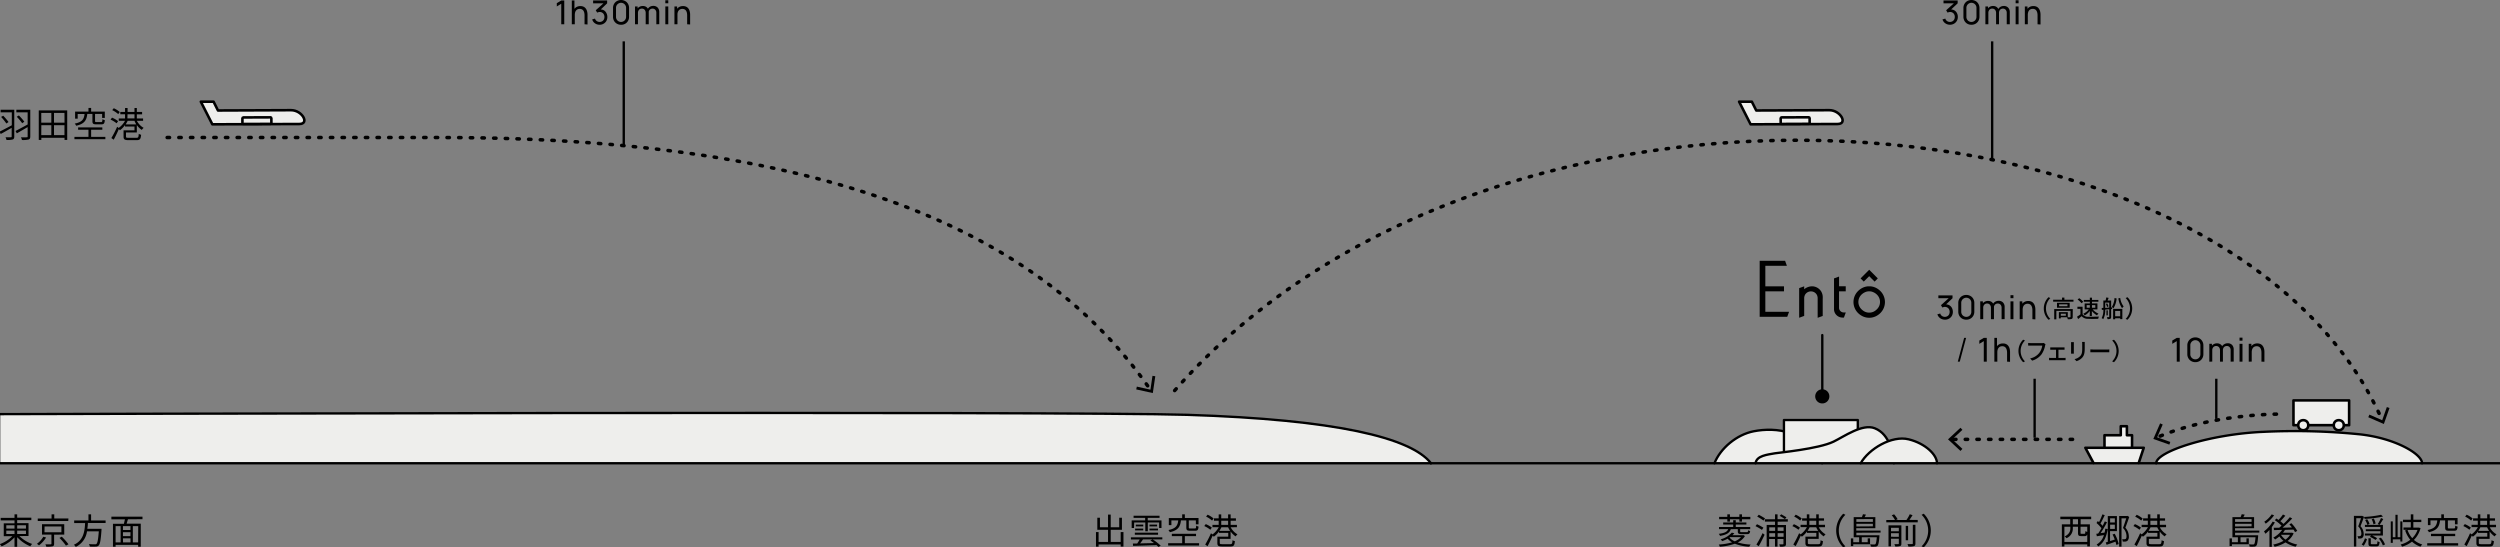 <?xml version="1.0" encoding="UTF-8"?> <svg xmlns="http://www.w3.org/2000/svg" width="1059.63" height="232.01" viewBox="0 0 1059.63 232.01"><rect x="0" y="0" width="1059.63" height="232.01" fill="#808080" stroke="none"/><g id="contents"><g><path d="M.25,175.53s454-1.31,503.06.3c62.56,2,94.71,9.6,103.22,20.52H.25Z" style="fill: #eeeeec"></path><path d="M1026.59,196.35c0-4-11.74-10.8-26.87-12.31a276,276,0,0,0-40.34-1c-22.63.94-45.48,8.36-45.48,13.32" style="fill: #eeeeec;stroke: #000;stroke-linecap: round;stroke-linejoin: round"></path><g><path d="M8.22,227.21a14.64,14.64,0,0,0,5.42,3.35,3.46,3.46,0,0,0-.78,1,15.91,15.91,0,0,1-5.58-3.89v4.08H6.15v-4a15.68,15.68,0,0,1-5.46,3.81,4.33,4.33,0,0,0-.78-.93,14.38,14.38,0,0,0,5.31-3.35H1.59v-5.46H6.15v-1.26H.29v-1.05H6.15V218H7.28v1.41h6v1.05h-6v1.26h4.81v5.46Zm-5.55-3.15H6.15v-1.42H2.67Zm0,2.28H6.15v-1.45H2.67Zm4.61-3.7v1.42H11v-1.42ZM11,224.89H7.28v1.45H11Z"></path><path d="M19.53,227.83a12.74,12.74,0,0,1-3,3.33,8.77,8.77,0,0,0-.88-.66,9.67,9.67,0,0,0,2.71-3Zm9.41-7H16v-1.06h5.86V218H23v1.74h6Zm-6,5.78v3.82c0,.65-.15,1-.66,1.13a10.88,10.88,0,0,1-2.67.16,4.41,4.41,0,0,0-.38-1c1,0,2,0,2.22,0s.35-.06.35-.27V226.6h-4v-4.41h9.43v4.41Zm-4.08-1h7.17v-2.46H18.89Zm7.32,1.86a26.52,26.52,0,0,1,2.85,3.23l-1.08.55A23.66,23.66,0,0,0,25.2,228Z"></path><path d="M37.25,221.66c0,.81-.11,1.64-.23,2.46h6s0,.36,0,.54c-.3,4.28-.6,5.93-1.18,6.53a1.69,1.69,0,0,1-1.28.49,24.81,24.81,0,0,1-2.5,0,2.53,2.53,0,0,0-.39-1.08c1.06.1,2.13.1,2.5.1s.56,0,.71-.16c.45-.39.73-1.86,1-5.33h-5a8.59,8.59,0,0,1-4.77,6.6,3.79,3.79,0,0,0-.8-.91c4.14-1.86,4.58-5.75,4.76-9.2H31.44V220.6h6.05V218h1.12v2.61h6.15v1.06Z"></path><path d="M54.24,220.09c-.18.63-.39,1.3-.58,1.87h6v9.77H58.55v-.8H49v.8H47.88V222h4.64c.16-.57.31-1.26.43-1.87H47.21V219H60.39v1.07ZM49,229.9h2.13V223H49Zm6.32-6.9H52.11v1.65h3.17Zm0,2.56H52.11v1.68h3.17Zm-3.17,4.34h3.17v-1.74H52.11Zm6.44-6.9H56.3v6.9h2.25Z"></path></g><path d="M.25,175.53s454-1.31,503.06.3c62.56,2,94.71,9.6,103.22,20.52" style="fill: none;stroke: #000;stroke-linecap: square;stroke-miterlimit: 10"></path><g><polyline points="903.67 190.77 903.67 184.47 901.49 184.47 901.49 180.66 898.89 180.66 898.89 184.47 891.99 184.47 891.99 193.02" style="fill: #eeeeec;stroke: #000;stroke-linecap: round;stroke-linejoin: round;stroke-width: 1.1px"></polyline><polyline points="906.5 196.23 908.63 189.8 883.88 189.8 887.33 196.23" style="fill: #eeeeec;stroke: #000;stroke-linecap: round;stroke-linejoin: round;stroke-width: 1.1px"></polyline></g><g><line x1="878.45" y1="186.22" x2="826.98" y2="186.22" style="fill: none;stroke: #000;stroke-linecap: round;stroke-linejoin: round;stroke-width: 1.5px;stroke-dasharray: 0.988,3.954"></line><polygon points="830.95 181.31 831.77 182.19 827.44 186.22 831.77 190.25 830.95 191.13 825.67 186.22 830.95 181.31"></polygon></g><g><path d="M947.34,225.8v1.08h9.78s0,.3,0,.45c-.21,2.57-.43,3.59-.81,4a1.3,1.3,0,0,1-.93.37,15.8,15.8,0,0,1-1.89,0,2.41,2.41,0,0,0-.28-1,15.67,15.67,0,0,0,1.68.08.68.68,0,0,0,.52-.14c.26-.24.42-1,.6-2.91h-6.37v2.09h2.52v-1.65h1v2.53H946v.74h-1v-3.23h1v1.61h2.53v-2.09h-2.31v-8.53h3.47a9.79,9.79,0,0,0,.46-1.25l1.28.17c-.18.37-.39.75-.59,1.08h4.56v4.69h-8.08v1h10.3v.85Zm0-5.76v1.14h7V220Zm7,3.05V222h-7v1.14Z"></path><path d="M964.21,221.41a16.62,16.62,0,0,1-1.3,2v8.39h-1v-7.17a14.73,14.73,0,0,1-1.69,1.6,9.5,9.5,0,0,0-.63-1,13.85,13.85,0,0,0,3.67-4.14Zm-.33-3a15.9,15.9,0,0,1-3.54,3.55,6.79,6.79,0,0,0-.63-.81,12,12,0,0,0,3.15-3.12Zm8.28,7.65a8.22,8.22,0,0,1-2.55,3.22,13.54,13.54,0,0,0,4.1,1.52,4.2,4.2,0,0,0-.68.93,12.6,12.6,0,0,1-4.3-1.83,15.31,15.31,0,0,1-4.65,1.86,3.25,3.25,0,0,0-.57-.95,14.39,14.39,0,0,0,4.33-1.57,9.62,9.62,0,0,1-1.72-1.89,13,13,0,0,1-1.82,1.33,4.37,4.37,0,0,0-.75-.81,11.06,11.06,0,0,0,3.74-3.28l-3.47.1-.09-1,2.31,0c.33-.28.69-.57,1-.9a19.59,19.59,0,0,0-2.85-2.31l.67-.7a10.71,10.71,0,0,1,.89.6,19.37,19.37,0,0,0,1.89-2.31l1,.51c-.66.79-1.44,1.68-2.11,2.34a11.61,11.61,0,0,1,1.33,1.15,28.7,28.7,0,0,0,2.69-2.86l1,.55a49.33,49.33,0,0,1-4.1,3.9l4-.09a14.48,14.48,0,0,0-1.11-1.33l.87-.47a17,17,0,0,1,2.48,3.24l-.93.54a9.61,9.61,0,0,0-.66-1.09l-3.62.13a8.84,8.84,0,0,1-.84,1.22h3.6l.18-.06Zm-5.35.66a7.66,7.66,0,0,0,1.9,2,7.15,7.15,0,0,0,1.95-2.05h-3.78Z"></path></g><g><path d="M881.88,220.07v2.16h3.93v9.36h-1.12v-.85H875v.91h-1.08v-9.42h3.55v-2.16h-4.2V219h13.08v1.06Zm2.81,9.63v-3.22a1,1,0,0,1-1.09.75h-1.48c-1.11,0-1.35-.29-1.35-1.37v-2.59h-2.2v.7a4.35,4.35,0,0,1-2.67,4.14,3.62,3.62,0,0,0-.78-.73c2-1,2.4-2.3,2.4-3.42v-.69H875v6.43Zm-3.92-9.63h-2.2v2.16h2.2Zm3.92,3.2h-2.85v2.59c0,.33,0,.38.43.38h1.2c.33,0,.39-.14.42-1.14a3.14,3.14,0,0,0,.8.36Z"></path><path d="M893.33,224.23c-.5,3.52-1.7,5.86-4,7.38a3.51,3.51,0,0,0-.66-.81,6.89,6.89,0,0,0,3.09-4l-3,.49-.24-1.05.78-.09a24.73,24.73,0,0,0,1.41-2.28,14.84,14.84,0,0,0-2.1-2.19l.53-.82c.18.13.36.3.54.45a25.84,25.84,0,0,0,1.42-3.3l1,.34c-.56,1.17-1.23,2.58-1.83,3.54a10.45,10.45,0,0,1,.93,1c.34-.66.66-1.32.92-1.89l.94.36a48.32,48.32,0,0,1-2.71,4.6l1.68-.21a16.45,16.45,0,0,0,.3-1.69Zm3,2a17.1,17.1,0,0,1,1.68,4.37l-1,.37a12.27,12.27,0,0,0-.35-1.39c-1.35.49-2.71,1-3.78,1.33l-.36-1c.26-.08.56-.15.87-.26V218.74h3.87v6.39h-2.91v4.2l2-.63a19.26,19.26,0,0,0-.94-2.16Zm-1.95-6.52v1.75h2V219.7Zm2,4.48v-1.8h-2v1.8Zm6.1-5.05c-.47,1.39-1.09,3.15-1.64,4.53a5.55,5.55,0,0,1,1.47,3.64,2.44,2.44,0,0,1-.62,1.94,2.14,2.14,0,0,1-.85.3,6.85,6.85,0,0,1-1.11,0,2.34,2.34,0,0,0-.28-1,4.83,4.83,0,0,0,1,0,1,1,0,0,0,.54-.15c.26-.18.33-.67.33-1.21a5,5,0,0,0-1.49-3.41c.5-1.29,1-2.91,1.38-4.08h-2v12h-1v-13h3.44l.16-.06Z"></path><path d="M906.81,224.54a11,11,0,0,0-2.56-1.57l.63-.83a11,11,0,0,1,2.58,1.49Zm8.63-1.06a7.54,7.54,0,0,0,2.87,3,4.62,4.62,0,0,0-.78.87,8,8,0,0,1-2.13-2.1v3.14h-4.6v1.75c0,.42.18.51,1.14.51h3.27c.78,0,.91-.21,1-1.69a2.74,2.74,0,0,0,1,.39c-.15,1.87-.51,2.29-1.91,2.29h-3.4c-1.65,0-2.11-.28-2.11-1.48v-2.69h4.62v-1.6h-3.95v-.6a9.89,9.89,0,0,1-2.19,2.23,2.9,2.9,0,0,0-.44-.52c-.66,1.5-1.46,3.19-2.17,4.5l-1-.69A43.79,43.79,0,0,0,907.1,226l.64.5a9.23,9.23,0,0,0,2.66-3.06h-2.67v-1h2.63v-1.75h-2v-1h2v-1.68h1.08v1.68h2.91v-1.68h1.09v1.68h2.23v1h-2.23v1.75h2.65v1Zm-7.89-2.84A11,11,0,0,0,905,219l.64-.81a9.81,9.81,0,0,1,2.54,1.61Zm7.64,4.37a10.46,10.46,0,0,1-.84-1.53h-2.84a10.61,10.61,0,0,1-.86,1.53Zm-3.75-2.54h2.91v-1.75h-2.91Z"></path></g><g><path d="M1002,219.05c-.43,1.23-1,2.76-1.5,4a4.59,4.59,0,0,1,1.35,3.2,2,2,0,0,1-.58,1.72,1.61,1.61,0,0,1-.78.27,6.7,6.7,0,0,1-1,0,2.22,2.22,0,0,0-.28-1,4.46,4.46,0,0,0,.88,0,.79.79,0,0,0,.47-.14,1.29,1.29,0,0,0,.3-1,4.35,4.35,0,0,0-1.34-3c.44-1.08.87-2.43,1.19-3.45h-2v12h-1V218.66h3.37l.18,0Zm-1,11.72a7.88,7.88,0,0,0,1.38-2.63l.86.39a9.62,9.62,0,0,1-1.4,2.79Zm9.06-11.84a43.3,43.3,0,0,1-7.81,1,3.43,3.43,0,0,0-.27-.82,45.12,45.12,0,0,0,7.23-.92Zm.09,1.08c-.52.86-1.12,1.85-1.6,2.49H1010V227h-4.56a10.7,10.7,0,0,1,2.11,1.14l-.67.73a12.73,12.73,0,0,0-2.39-1.33l.54-.54h-2.65v-.86h6.57v-1h-6.2v-.81h6.2v-1h-6.57v-.86h6.19l-.76-.36a16.22,16.22,0,0,0,1.39-2.56Zm-6.82.05a8,8,0,0,1,1,2l-.93.41a8.34,8.34,0,0,0-.92-2.06Zm3.81,10.6c.42,0,.49-.13.54-1.29a2.4,2.4,0,0,0,.91.38c-.12,1.48-.42,1.84-1.32,1.84h-1.93c-1.2,0-1.47-.28-1.47-1.29v-2.14h1v2.13c0,.31.07.37.58.37Zm-1-10.86a8.06,8.06,0,0,1,.78,2.09l-.93.33a7.69,7.69,0,0,0-.75-2.13Zm3,8.09a9.8,9.8,0,0,1,1.76,2.88l-.92.4a10.43,10.43,0,0,0-1.71-2.91Z"></path><path d="M1017.38,229.51v-.92h-3.19v1.5h-.86V221h.86v6.68h1.12v-9.47h.93v9.47h1.14V221h.86v8.54Zm8.57-5.66a10.72,10.72,0,0,1-2.81,5,9.46,9.46,0,0,0,3.54,1.92,4.44,4.44,0,0,0-.72.93,9.75,9.75,0,0,1-3.63-2.13,12.16,12.16,0,0,1-4.23,2.14,4.08,4.08,0,0,0-.57-.93,10.72,10.72,0,0,0,4.07-2,12.15,12.15,0,0,1-2.18-4l.83-.21h-1.52v-1h3.09V221.3h-3.3v-1h3.3V218h1.08v2.29h3.38v1h-3.38v2.33h2.18l.18,0Zm-5.51.77a9.85,9.85,0,0,0,2,3.48,9.37,9.37,0,0,0,2.22-3.48Z"></path><path d="M1041.89,230.24v1h-13.11v-1h6v-3h-4.4v-1h10.26v1h-4.74v3Zm-7.68-9.66c-.3,2.66-1.18,4.2-4.71,5a3.25,3.25,0,0,0-.61-.93c3.21-.63,3.91-1.88,4.17-4.07h-2.9v2h-1.09v-3h5.67V218h1.12v1.56h5.79v2.67h-1.12v-1.67h-3v3c0,.38.09.44.64.44h1.92c.44,0,.53-.17.57-1.22a3.31,3.31,0,0,0,1,.41c-.1,1.41-.42,1.77-1.42,1.77H1038c-1.3,0-1.62-.29-1.62-1.4v-3Z"></path><path d="M1046.65,224.54a11.26,11.26,0,0,0-2.57-1.57l.63-.83a10.62,10.62,0,0,1,2.58,1.49Zm8.62-1.06a7.56,7.56,0,0,0,2.88,3,4.62,4.62,0,0,0-.78.87,8,8,0,0,1-2.13-2.1v3.14h-4.6v1.75c0,.42.18.51,1.14.51h3.27c.78,0,.91-.21,1-1.69a2.74,2.74,0,0,0,1,.39c-.15,1.87-.51,2.29-1.91,2.29h-3.4c-1.65,0-2.12-.28-2.12-1.48v-2.69h4.62v-1.6h-3.94v-.6a10.1,10.1,0,0,1-2.19,2.23,3.38,3.38,0,0,0-.44-.52c-.66,1.5-1.47,3.19-2.17,4.5l-1-.69a42.18,42.18,0,0,0,2.44-4.79l.65.5a9.2,9.2,0,0,0,2.65-3.06h-2.67v-1h2.64v-1.75h-2v-1h2v-1.68h1.08v1.68h2.91v-1.68h1.08v1.68h2.24v1h-2.24v1.75h2.66v1Zm-7.89-2.84a10.89,10.89,0,0,0-2.53-1.68l.64-.81a10,10,0,0,1,2.54,1.61ZM1055,225a10.46,10.46,0,0,1-.84-1.53h-2.85a9.66,9.66,0,0,1-.85,1.53Zm-3.75-2.54h2.91v-1.75h-2.91Z"></path></g><g><path d="M739.6,227.21a7.33,7.33,0,0,1-3.06,2.7,21.12,21.12,0,0,0,5.48.9,4,4,0,0,0-.58.93,19.11,19.11,0,0,1-6.11-1.29,24.23,24.23,0,0,1-6.39,1.29,3.66,3.66,0,0,0-.44-.94,25,25,0,0,0,5.64-.93,7.51,7.51,0,0,1-1.87-1.55,14.55,14.55,0,0,1-2.34,1.05,3.19,3.19,0,0,0-.65-.76,9.75,9.75,0,0,0,4.73-2.85l1.09.24a7.54,7.54,0,0,1-.78.84h4.38l.21-.05Zm-6-2.91c-.49,1.53-1.71,2.36-4.56,2.84a2.71,2.71,0,0,0-.54-.87c2.54-.32,3.59-.9,4-2h-3.88v-.9h6v-1.05h-4.25v-.88h4.25v-.95h1.09v.95h4.5v.88h-4.5v1.05h6.12v.9h-4.26v.93c0,.3.11.35.7.35h2.09c.42,0,.51-.08.56-.78a3,3,0,0,0,.88.3c-.12,1.06-.4,1.32-1.3,1.32h-2.31c-1.29,0-1.62-.23-1.62-1.19v-.93Zm-1.47-4.23h-3.48v-1h3.48V218h1.11v1.08h4V218h1.1v1.08h3.55v1h-3.55v1h-1.1v-1h-4v1h-1.11Zm.92,7.76a6.28,6.28,0,0,0,2.23,1.62,7.41,7.41,0,0,0,2.66-1.79h-4.65Z"></path><path d="M746.8,224.6a20.6,20.6,0,0,0-2.73-1.59l.63-.82a21.36,21.36,0,0,1,2.73,1.48Zm-2.34,6.21a45.42,45.42,0,0,0,2.61-4.84l.86.69c-.74,1.57-1.7,3.46-2.49,4.84Zm3-10.17a25.55,25.55,0,0,0-2.66-1.68l.65-.79c.85.45,2.05,1.14,2.67,1.57Zm6,.47v1.41H757v7.95c0,.58-.12.87-.53,1.06a5.31,5.31,0,0,1-2.07.18,3.75,3.75,0,0,0-.28-1c.71,0,1.34,0,1.53,0s.27-.06.27-.25v-2h-2.52v3.21h-1.07v-3.21h-2.5v3.22H748.8v-9.19h3.55v-1.41h-4.3v-1h4.3V218h1.07v2.07h4.35v1Zm-3.57,2.41V225h2.5v-1.5Zm2.5,4V226h-2.5v1.53Zm1.07-4V225h2.52v-1.5Zm2.52,4V226h-2.52v1.53Zm.55-7.49a24.85,24.85,0,0,0-2.19-1.38l.63-.66c.72.38,1.68.95,2.22,1.29Z"></path><path d="M762.27,224.54A11.26,11.26,0,0,0,759.7,223l.63-.83a10.81,10.81,0,0,1,2.58,1.49Zm8.62-1.06a7.56,7.56,0,0,0,2.88,3,4.62,4.62,0,0,0-.78.87,8,8,0,0,1-2.13-2.1v3.14h-4.6v1.75c0,.42.18.51,1.14.51h3.26c.78,0,.92-.21,1-1.69a2.86,2.86,0,0,0,1,.39c-.16,1.87-.51,2.29-1.91,2.29h-3.4c-1.65,0-2.12-.28-2.12-1.48v-2.69h4.62v-1.6H765.9v-.6a10.33,10.33,0,0,1-2.19,2.23,3.38,3.38,0,0,0-.44-.52c-.66,1.5-1.47,3.19-2.17,4.5l-1-.69a42.09,42.09,0,0,0,2.45-4.79l.64.5a9.12,9.12,0,0,0,2.66-3.06h-2.67v-1h2.64v-1.75h-2v-1h2v-1.68h1.08v1.68h2.91v-1.68h1.08v1.68h2.23v1h-2.23v1.75h2.65v1ZM763,220.64a10.89,10.89,0,0,0-2.53-1.68l.64-.81a10,10,0,0,1,2.54,1.61Zm7.65,4.37a9.59,9.59,0,0,1-.84-1.53H767a9.73,9.73,0,0,1-.86,1.53Zm-3.75-2.54h2.91v-1.75H766.9Z"></path><path d="M778.27,224.87a10,10,0,0,1,3-7.14l.9.47a9.38,9.38,0,0,0,0,13.35l-.9.46A10,10,0,0,1,778.27,224.87Z"></path><path d="M786.82,225.8v1.08h9.78a3.84,3.84,0,0,1,0,.45c-.21,2.57-.44,3.59-.81,4a1.31,1.31,0,0,1-.93.37,15.8,15.8,0,0,1-1.89,0,2.6,2.6,0,0,0-.29-1,15.86,15.86,0,0,0,1.68.08.7.7,0,0,0,.53-.14c.25-.24.42-1,.6-2.91h-6.38v2.09h2.52v-1.65h1v2.53H785.5v.74h-1v-3.23h1v1.61H788v-2.09h-2.31v-8.53h3.46a10,10,0,0,0,.47-1.25l1.27.17c-.18.37-.39.75-.58,1.08h4.56v4.69h-8.09v1h10.31v.85Zm0-5.76v1.14h7V220Zm7,3.05V222h-7v1.14Z"></path><path d="M812.83,220.39v1H799.51v-1h3.68a10.2,10.2,0,0,0-1.37-2l1-.39a10,10,0,0,1,1.5,2.1l-.73.29h4.47a15.94,15.94,0,0,0,1.4-2.43l1.18.39c-.41.69-.9,1.42-1.34,2Zm-6.93,10.05c0,.57-.13.85-.54,1a6.06,6.06,0,0,1-2.08.18,4.24,4.24,0,0,0-.36-1c.75,0,1.42,0,1.62,0s.28-.07.28-.27v-2h-3.31v3.22h-1.07v-8.91h5.46Zm-4.39-6.74v1.47h3.31V223.7Zm3.31,3.84V226h-3.31v1.5Zm3.93,1.44h-1v-6.09h1Zm2-6.54h1.1v7.88c0,.67-.15,1-.6,1.15a7.47,7.47,0,0,1-2.38.2,3.89,3.89,0,0,0-.4-1.07c.92,0,1.73,0,1.95,0s.33-.08.33-.3Z"></path><path d="M818.37,224.87a10,10,0,0,1-3,7.14l-.9-.46a9.38,9.38,0,0,0,0-13.35l.9-.47A10,10,0,0,1,818.37,224.87Z"></path></g><g><path d="M726.67,196.35c2.58-6.43,9.47-12.15,16.64-13.55,9.27-1.81,23-.5,29,13.55" style="fill: #eeeeec;stroke: #000;stroke-linecap: round;stroke-linejoin: round"></path><rect x="756.13" y="178.03" width="31.3" height="14.29" style="fill: #eeeeec;stroke: #000;stroke-linecap: round;stroke-linejoin: round"></rect><path d="M744.1,196.35c.41-3.22,5-3.63,8.16-4.21,1.42-.26,18.46-1.85,24.86-4.93,4.46-2.15,12.23-7.75,17.47-5.7,6.67,2.61,7.73,11.11,8.14,14.84" style="fill: #eeeeec;stroke: #000;stroke-linecap: round;stroke-linejoin: round"></path><path d="M788.65,196.35c3.44-6.08,13.18-11.92,20.35-10.14s12,6.59,12,10.14" style="fill: #eeeeec;stroke: #000;stroke-linecap: round;stroke-linejoin: round"></path></g><line x1="0.25" y1="196.35" x2="1059.38" y2="196.35" style="fill: none;stroke: #000;stroke-linecap: square;stroke-miterlimit: 10"></line><g><polygon points="758.3 132.16 757.52 134.29 745.84 134.29 745.84 110.53 756.61 110.53 757.38 112.67 748.24 112.67 748.24 121.35 756.15 121.35 756.15 123.48 748.24 123.48 748.24 132.16 758.3 132.16"></polygon><path d="M772.56,126.8v7.12l-2.14.78v-7.89c0-.21,0-.41,0-.54a3.43,3.43,0,0,0-.21-1,2.2,2.2,0,0,0-.32-.59l-.21-.26a2.89,2.89,0,0,0-2.11-.92h0a2.91,2.91,0,0,0-2.12.92,2.49,2.49,0,0,0-.53.85,3.43,3.43,0,0,0-.21,1c0,.15,0,.38,0,.63v7l-.8.29-1.33.49h0V122.12l2-.72.13-.05v1.24h0a5.43,5.43,0,0,1,3.3-1.24h.17a4.65,4.65,0,0,1,2.68,1,4.85,4.85,0,0,1,.72.71c.11.14.21.28.31.43a4,4,0,0,1,.28.55,4.88,4.88,0,0,1,.38,1.39A10,10,0,0,1,772.56,126.8Z"></path><path d="M792.26,123.48a4,4,0,0,1,1.75.37,4.9,4.9,0,0,1,1.5,1,4.45,4.45,0,0,1,1,1.45h0a4.32,4.32,0,0,1,0,3.36,4.51,4.51,0,0,1-1,1.44h0a4.88,4.88,0,0,1-1.49,1.05,4.43,4.43,0,0,1-3.5,0,5.19,5.19,0,0,1-1.5-1.05,4.51,4.51,0,0,1-1-1.44,4.28,4.28,0,0,1-.34-1.68,4.21,4.21,0,0,1,.34-1.68,4.56,4.56,0,0,1,1-1.45,5.16,5.16,0,0,1,1.5-1,4,4,0,0,1,1.75-.37m0-2.13a6.18,6.18,0,0,0-2.65.56,7.3,7.3,0,0,0-2.12,1.49,6.55,6.55,0,0,0-1.4,7.12,6.58,6.58,0,0,0,1.4,2.12,7.27,7.27,0,0,0,2.12,1.48,6.45,6.45,0,0,0,5.3,0,7.14,7.14,0,0,0,2.12-1.48,6.58,6.58,0,0,0,1.4-2.12,6.5,6.5,0,0,0,0-5,6.48,6.48,0,0,0-1.4-2.12,7.17,7.17,0,0,0-2.12-1.49,6.14,6.14,0,0,0-2.65-.56Z"></path><polygon points="794.56 119.36 792.26 117.06 789.96 119.35 788.61 118 792.26 114.34 795.91 118 794.56 119.36"></polygon><path d="M782.33,132.47l-.78,2.14H781a3.62,3.62,0,0,1-3.65-3.29c0-.12,0-.31,0-.42s0-.34,0-.34V118l2.14-.78v4.12h2.83v.4c0,.24,0,.52,0,.81v.92h-2.84v6.76a1.55,1.55,0,0,0,0,.23,2,2,0,0,0,1.44,1.9,2.71,2.71,0,0,0,.57.09h.82Z"></path></g><g><line x1="772.38" y1="142.03" x2="772.38" y2="168.03" style="fill: none;stroke: #000;stroke-linecap: round;stroke-linejoin: round"></line><path d="M769.38,168a3,3,0,1,0,3-3A3,3,0,0,0,769.38,168Z"></path></g><g><path d="M964.88,175.53s-28,0-51,10" style="fill: none;stroke: #000;stroke-linecap: round;stroke-linejoin: round;stroke-width: 1.5px;stroke-dasharray: 0.988,3.954"></path><polygon points="915.57 179.45 916.67 179.93 914.31 185.35 919.89 187.31 919.49 188.45 912.69 186.05 915.57 179.45"></polygon></g><g><path d="M476.18,225.53v6.15H475v-.9h-9.36v.93h-1.11v-6.18h1.11v4.16h4v-5.12h-4.54v-5.13h1.11v4.05h3.43v-5.38h1.14v5.38h3.6v-4.05h1.15v5.13h-4.75v5.12H475v-4.16Z"></path><path d="M492.66,228.62h-8.2a20.56,20.56,0,0,1-1.22,1.7l5.88-.14c-.51-.39-1.05-.78-1.55-1.09l.95-.47a18.13,18.13,0,0,1,3.46,2.69l-1,.52a6.66,6.66,0,0,0-.8-.78c-3.62.12-7.43.26-9.92.32l-.09-1,1.84,0a19.15,19.15,0,0,0,1.07-1.73h-3.74v-.88h13.31Zm-12-4.84h-1v-3.21h5.72V219.5h-4.91v-.9h11v.9h-5v1.07h5.83v3.21h-1v-2.34h-4.8v3.73h-1.06v-3.73h-4.71Zm.34,2h9.85v.86h-9.85Zm.12-1.74h3.45v.78h-3.45Zm3.45-.93h-3.15v-.76h3.15Zm5.86-.76v.76h-3.21v-.76Zm-3.21,1.69h3.6v.78h-3.6Z"></path><path d="M508.23,230.24v1H495.12v-1h5.95v-3h-4.39v-1h10.26v1H502.2v3Zm-7.68-9.66c-.3,2.66-1.19,4.2-4.71,5a3.48,3.48,0,0,0-.61-.93c3.21-.63,3.91-1.88,4.17-4.07h-2.9v2h-1.1v-3h5.67V218h1.13v1.56H508v2.67h-1.13v-1.67h-3v3c0,.38.1.44.65.44h1.92c.43,0,.52-.17.57-1.22a3.31,3.31,0,0,0,1,.41c-.11,1.41-.42,1.77-1.43,1.77h-2.14c-1.3,0-1.62-.29-1.62-1.4v-3Z"></path><path d="M513,224.54a11.26,11.26,0,0,0-2.57-1.57l.63-.83a10.62,10.62,0,0,1,2.58,1.49Zm8.62-1.06a7.56,7.56,0,0,0,2.88,3,4.62,4.62,0,0,0-.78.87,8,8,0,0,1-2.13-2.1v3.14H517v1.75c0,.42.18.51,1.14.51h3.27c.78,0,.91-.21,1-1.69a2.74,2.74,0,0,0,1,.39c-.15,1.87-.51,2.29-1.91,2.29h-3.4c-1.65,0-2.12-.28-2.12-1.48v-2.69h4.62v-1.6h-3.94v-.6a10.1,10.1,0,0,1-2.19,2.23A3.38,3.38,0,0,0,514,227c-.66,1.5-1.47,3.19-2.17,4.5l-1-.69a42.18,42.18,0,0,0,2.44-4.79l.65.5a9.2,9.2,0,0,0,2.65-3.06H513.9v-1h2.64v-1.75h-2v-1h2v-1.68h1.08v1.68h2.91v-1.68h1.08v1.68h2.24v1h-2.24v1.75h2.66v1Zm-7.89-2.84a10.89,10.89,0,0,0-2.53-1.68l.64-.81a10,10,0,0,1,2.54,1.61Zm7.65,4.37a10.46,10.46,0,0,1-.84-1.53h-2.85a9.66,9.66,0,0,1-.85,1.53Zm-3.75-2.54h2.91v-1.75h-2.91Z"></path></g><g><path d="M824.35,135.49a3.61,3.61,0,0,1-1.4-.28,3.29,3.29,0,0,1-1.1-.78,3.09,3.09,0,0,1-.69-1.21l1.2-.34a2,2,0,0,0,.77,1.06,2.13,2.13,0,0,0,1.21.36,2.16,2.16,0,0,0,1.07-.29,1.89,1.89,0,0,0,.7-.73,2.4,2.4,0,0,0,.25-1.09,2.13,2.13,0,0,0-.56-1.52,2,2,0,0,0-1.47-.59,2,2,0,0,0-.53.08,2.66,2.66,0,0,0-.52.19l-.6-1,3.74-3.38.16.42h-5v-1.19h6v1.2l-3.19,3.05V129a3.31,3.31,0,0,1,1.75.33,2.83,2.83,0,0,1,1.16,1.14,3.6,3.6,0,0,1,0,3.41,3.18,3.18,0,0,1-1.17,1.16A3.28,3.28,0,0,1,824.35,135.49Z"></path><path d="M833.42,135.5a3.5,3.5,0,0,1-1.75-.44,3.34,3.34,0,0,1-1.21-1.21,3.53,3.53,0,0,1-.44-1.75v-3.7a3.46,3.46,0,0,1,.44-1.74,3.2,3.2,0,0,1,1.21-1.21,3.63,3.63,0,0,1,3.5,0,3.13,3.13,0,0,1,1.21,1.21,3.46,3.46,0,0,1,.44,1.74v3.7a3.53,3.53,0,0,1-.44,1.75,3.27,3.27,0,0,1-1.21,1.21A3.5,3.5,0,0,1,833.42,135.5Zm0-1.2a2.07,2.07,0,0,0,1.08-.28,2.13,2.13,0,0,0,.77-.78,2.06,2.06,0,0,0,.28-1.07v-3.84a2.1,2.1,0,0,0-.28-1.08,2.18,2.18,0,0,0-.77-.77,2.14,2.14,0,0,0-2.15,0,2.13,2.13,0,0,0-.78.77,2.1,2.1,0,0,0-.29,1.08v3.84a2.12,2.12,0,0,0,2.14,2.13Z"></path><path d="M839.33,135.29v-7.56h1.12v2h.14v5.54Zm4.53,0V130.5a2,2,0,0,0-.45-1.36,1.52,1.52,0,0,0-1.19-.49,1.55,1.55,0,0,0-1.19.5,2,2,0,0,0-.45,1.34l-.66-.39a2.55,2.55,0,0,1,.35-1.32,2.52,2.52,0,0,1,1-.91,2.8,2.8,0,0,1,1.37-.33,2.62,2.62,0,0,1,1.33.32,2.15,2.15,0,0,1,.87.92,3,3,0,0,1,.31,1.42v5.09Zm4.52,0v-4.84a1.86,1.86,0,0,0-.46-1.32,1.53,1.53,0,0,0-1.17-.48,1.74,1.74,0,0,0-.8.19,1.55,1.55,0,0,0-.61.61,2,2,0,0,0-.24,1l-.66-.27a2.7,2.7,0,0,1,.33-1.41,2.52,2.52,0,0,1,1-.94,2.79,2.79,0,0,1,1.36-.33,2.43,2.43,0,0,1,1.86.72,2.65,2.65,0,0,1,.68,1.92v5.11Z"></path><path d="M852.15,126.39v-1.28h1.25v1.28Zm0,8.9v-7.56h1.25v7.56Z"></path><path d="M856.05,135.29v-7.56h1.12v2h.14v5.54Zm5.39,0V131.5a5.07,5.07,0,0,0-.1-1,2.56,2.56,0,0,0-.33-.89,1.63,1.63,0,0,0-.62-.63,1.92,1.92,0,0,0-1-.23,2.11,2.11,0,0,0-.85.16,1.84,1.84,0,0,0-.66.48,2.25,2.25,0,0,0-.42.8,4,4,0,0,0-.15,1.15l-.82-.26a4.1,4.1,0,0,1,.4-1.88A2.78,2.78,0,0,1,858,128a3.29,3.29,0,0,1,1.69-.42,2.94,2.94,0,0,1,1.25.23,2.28,2.28,0,0,1,.86.61,3,3,0,0,1,.54.86,4.06,4.06,0,0,1,.28,1,6,6,0,0,1,.08.91v4.18Z"></path><path d="M866.27,130.75a6.66,6.66,0,0,1,2-4.78l.76.36a6.23,6.23,0,0,0,0,8.84l-.76.36A6.66,6.66,0,0,1,866.27,130.75Z"></path><path d="M878.85,127.05v.81h-8.62v-.81H874v-.9h1v.9Zm-.33,7.24c0,.47-.1.73-.44.88a5,5,0,0,1-1.65.15,3.36,3.36,0,0,0-.29-.86h-2.67v.48h-.81V132.3h3.78v2.16a8.25,8.25,0,0,0,.94,0c.16,0,.21,0,.21-.17v-2.53h-6v3.59h-.91V131h7.87Zm-1.28-5.95v2.09h-5.38v-2.09Zm-.94.64h-3.54v.81h3.54Zm-.69,4h-2.14v.85h2.14Z"></path><path d="M882.71,133.2a2.72,2.72,0,0,0,2.36,1.05c1.11,0,3.33,0,4.57-.07a4.24,4.24,0,0,0-.31.95c-1.13.05-3.13.07-4.27,0A3.42,3.42,0,0,1,882.3,134c-.47.41-.95.81-1.47,1.24l-.48-1a15.07,15.07,0,0,0,1.45-1V130.9h-1.28V130h2.19Zm-.46-4.67a7.27,7.27,0,0,0-1.67-1.57l.69-.57a7.85,7.85,0,0,1,1.71,1.53Zm3.53,3.25a6.69,6.69,0,0,1-2.19,1.91,3.38,3.38,0,0,0-.6-.71,5.91,5.91,0,0,0,2.34-1.83h-1.74v-2.54h2.19v-.71h-2.56v-.78h2.56v-.94h.91v.94h2.71v.78h-2.71v.71H889v2.54h-2a7.08,7.08,0,0,0,2.44,1.78,3.69,3.69,0,0,0-.63.74,8.22,8.22,0,0,1-2.17-1.84v2.1h-.91Zm-1.34-1.36h1.34v-1.09h-1.34Zm2.25-1.09v1.09h1.41v-1.09Z"></path><path d="M894.81,130.3l.41,0V131l-.41,0v3.29c0,.42-.07.67-.33.82a2.69,2.69,0,0,1-1.21.16,2.89,2.89,0,0,0-.25-.84c.37,0,.71,0,.82,0s.16,0,.16-.16v-3.2l-1.7.16a8.19,8.19,0,0,1-.83,4.06,2.91,2.91,0,0,0-.68-.46,7,7,0,0,0,.72-3.52l-.62.06-.08-.83.7-.05v-3.1h.93a8.64,8.64,0,0,0,.31-1.32l1,.18c-.14.39-.3.8-.44,1.14h1.51Zm-.81.06v-2.09h-1.7v2.24Zm-.86-1.77a4.52,4.52,0,0,1,.54,1.27l-.61.26a4.51,4.51,0,0,0-.49-1.31Zm.25,5.1h-.57v-2.14h.57Zm3.75-7.17a9.73,9.73,0,0,1-1.35,4.16,3.69,3.69,0,0,0-.67-.56,8.7,8.7,0,0,0,1.13-3.82Zm-1.49,4.39h3.91v4.37h-.91v-.38h-2.13v.42h-.87Zm.87.87v2.28h2.13v-2.28Zm2.13-5.49a7.64,7.64,0,0,0,1.47,3.61,3.65,3.65,0,0,0-.67.74,9.41,9.41,0,0,1-1.58-4.18Z"></path><path d="M903.73,130.75a6.66,6.66,0,0,1-2,4.78l-.76-.36a6.23,6.23,0,0,0,0-8.84l.76-.36A6.66,6.66,0,0,1,903.73,130.75Z"></path><path d="M833.34,143.21l-2.69,10.08h-.84l2.69-10.08Z"></path><path d="M840.83,153.29v-8.7l-1.89,1.15v-1.4l1.89-1.13h1.27v10.08Z"></path><path d="M845.31,153.29V143.21h1.12v5.57h.14v4.51Zm5.39,0V149.5a5.07,5.07,0,0,0-.1-1,2.77,2.77,0,0,0-.32-.89,1.73,1.73,0,0,0-.63-.63,1.9,1.9,0,0,0-1-.23,2.15,2.15,0,0,0-.85.16,1.81,1.81,0,0,0-.65.48,2.26,2.26,0,0,0-.43.8,4,4,0,0,0-.15,1.15l-.82-.26a4.24,4.24,0,0,1,.4-1.88,2.78,2.78,0,0,1,1.11-1.21,3.29,3.29,0,0,1,1.69-.42,3,3,0,0,1,1.26.23,2.44,2.44,0,0,1,.86.61,3,3,0,0,1,.54.86,4,4,0,0,1,.27,1,5,5,0,0,1,.08.91v4.18Z"></path><path d="M855.53,148.75a6.66,6.66,0,0,1,2-4.78l.76.36a6.23,6.23,0,0,0,0,8.84l-.76.36A6.66,6.66,0,0,1,855.53,148.75Z"></path><path d="M867,145.9a3,3,0,0,0-.18.58,9.91,9.91,0,0,1-1.49,3.67,7.76,7.76,0,0,1-4,2.71l-.85-.94a6.6,6.6,0,0,0,3.9-2.38,6.91,6.91,0,0,0,1.25-3.07h-4.91c-.43,0-.83,0-1.08,0v-1.12a9,9,0,0,0,1.08.08h4.85a2.55,2.55,0,0,0,.64-.07Z"></path><path d="M874.79,151.72a4.83,4.83,0,0,0,.71-.06v1c-.21,0-.54,0-.71,0h-5.53l-.76,0v-1a6.84,6.84,0,0,0,.76.06h2.19v-3.48h-1.71c-.19,0-.53,0-.74,0v-1a6.56,6.56,0,0,0,.73,0h4.59a5.74,5.74,0,0,0,.74,0v1c-.23,0-.51,0-.74,0h-1.84v3.48Z"></path><path d="M879,145c0,.21,0,.46,0,.74v3.35c0,.26,0,.61,0,.81h-1.17c0-.17,0-.52,0-.81v-3.35c0-.18,0-.53,0-.74Zm4.62-.08c0,.26,0,.57,0,.92v1.78c0,2.29-.36,3.14-1.1,4a5.56,5.56,0,0,1-2.39,1.46l-.83-.87a4.63,4.63,0,0,0,2.42-1.31c.7-.79.83-1.57.83-3.32v-1.72a7.88,7.88,0,0,0-.06-.92Z"></path><path d="M886,148.09c.32,0,.94.06,1.48.06h5.43c.49,0,.88,0,1.12-.06v1.23c-.22,0-.67,0-1.11,0h-5.44c-.56,0-1.15,0-1.48,0Z"></path><path d="M898,148.75a6.66,6.66,0,0,1-2,4.78l-.76-.36a6.23,6.23,0,0,0,0-8.84L896,144A6.66,6.66,0,0,1,898,148.75Z"></path></g><line x1="862.38" y1="160.53" x2="862.38" y2="185.53" style="fill: none;stroke: #000;stroke-miterlimit: 10"></line><g><path d="M922.62,153.29v-8.7l-1.9,1.15v-1.4l1.9-1.13h1.26v10.08Z"></path><path d="M930.5,153.5a3.46,3.46,0,0,1-1.74-.44,3.22,3.22,0,0,1-1.21-1.22,3.37,3.37,0,0,1-.45-1.74v-3.7a3.37,3.37,0,0,1,.45-1.74,3.22,3.22,0,0,1,1.21-1.22,3.68,3.68,0,0,1,3.49,0,3.15,3.15,0,0,1,1.21,1.22,3.37,3.37,0,0,1,.45,1.74v3.7a3.37,3.37,0,0,1-.45,1.74,3.15,3.15,0,0,1-1.21,1.22A3.47,3.47,0,0,1,930.5,153.5Zm0-1.2a2.07,2.07,0,0,0,1.08-.28,2.13,2.13,0,0,0,.77-.78,2.07,2.07,0,0,0,.29-1.07v-3.84a2.1,2.1,0,0,0-.29-1.08,2.18,2.18,0,0,0-.77-.77,2.14,2.14,0,0,0-2.15,0,2.11,2.11,0,0,0-.77.77,2,2,0,0,0-.29,1.08v3.84a2,2,0,0,0,.29,1.07,2.08,2.08,0,0,0,1.84,1.06Z"></path><path d="M936.42,153.29v-7.56h1.11v2h.14v5.54Zm4.53,0V148.5a2,2,0,0,0-.44-1.36,1.68,1.68,0,0,0-2.38,0,1.91,1.91,0,0,0-.46,1.34l-.66-.39a2.46,2.46,0,0,1,1.31-2.23,2.77,2.77,0,0,1,1.36-.34,2.6,2.6,0,0,1,1.33.33,2.23,2.23,0,0,1,.88.92,3.16,3.16,0,0,1,.3,1.42v5.09Zm4.51,0v-4.84a1.85,1.85,0,0,0-.45-1.32,1.53,1.53,0,0,0-1.17-.48,1.71,1.71,0,0,0-.8.19,1.51,1.51,0,0,0-.62.61,2,2,0,0,0-.24,1l-.65-.27a2.7,2.7,0,0,1,.33-1.41,2.45,2.45,0,0,1,1-.94,2.76,2.76,0,0,1,1.35-.34,2.46,2.46,0,0,1,1.87.72,2.74,2.74,0,0,1,.68,1.93v5.11Z"></path><path d="M949.23,144.39v-1.28h1.25v1.28Zm0,8.9v-7.56h1.25v7.56Z"></path><path d="M953.13,153.29v-7.56h1.12v2h.15v5.54Zm5.39,0V149.5a5.89,5.89,0,0,0-.09-1,3,3,0,0,0-.33-.89,1.73,1.73,0,0,0-.63-.63,1.9,1.9,0,0,0-1-.23,2.15,2.15,0,0,0-.85.16,1.81,1.81,0,0,0-.65.48,2.25,2.25,0,0,0-.42.8,3.65,3.65,0,0,0-.15,1.15l-.82-.26a4.24,4.24,0,0,1,.39-1.88,2.84,2.84,0,0,1,1.11-1.21,3.22,3.22,0,0,1,1.69-.43,3.19,3.19,0,0,1,1.26.23,2.6,2.6,0,0,1,.86.62,3,3,0,0,1,.54.86,4.09,4.09,0,0,1,.27.95,5.13,5.13,0,0,1,.08.92v4.18Z"></path></g><line x1="939.38" y1="160.53" x2="939.38" y2="177.53" style="fill: none;stroke: #000;stroke-miterlimit: 10"></line><g><rect x="972.09" y="169.71" width="23.59" height="10.51" style="fill: #eeeeec;stroke: #000;stroke-linecap: round;stroke-linejoin: round;stroke-width: 1.1px"></rect><circle cx="976.24" cy="180.22" r="2.13" style="fill: #eeeeec;stroke: #000;stroke-linecap: round;stroke-linejoin: round;stroke-width: 1.1px"></circle><circle cx="991.3" cy="180.22" r="2.13" style="fill: #eeeeec;stroke: #000;stroke-linecap: round;stroke-linejoin: round;stroke-width: 1.1px"></circle></g><g><path d="M6.05,57.84c0,.75-.17,1.1-.66,1.28a9.12,9.12,0,0,1-2.64.21,4.74,4.74,0,0,0-.41-1.14c1,0,2,0,2.24,0s.37-.09.37-.37V54.17C3.3,55.12,1.62,56.1.29,56.79l-.45-1C1.1,55.17,3.08,54.12,5,53.1V47.6H.26V46.52H6.05ZM1.37,49.05a27.58,27.58,0,0,1,2.25,2.67l-.92.62A25.85,25.85,0,0,0,.48,49.56Zm11.46,8.78c0,.76-.18,1.13-.71,1.3a9.87,9.87,0,0,1-2.83.21,4.19,4.19,0,0,0-.41-1.15c1.07.06,2.13,0,2.45,0s.39-.1.39-.4V53.87c-1.62.94-3.29,1.92-4.59,2.64l-.56-1c1.26-.64,3.26-1.71,5.15-2.76V47.6H6.93V46.52h5.9ZM8,48.93a27,27,0,0,1,2.31,2.64l-.9.66A23.91,23.91,0,0,0,7.1,49.49Z"></path><path d="M28.49,46.79V59.31H27.35V58.4H17.52v.91H16.43V46.79Zm-11,1.08V52h4.26V47.87Zm0,9.42h4.26V53.07H17.52Zm9.83-9.42H22.89V52h4.46Zm0,9.42V53.07H22.89v4.22Z"></path><path d="M44.66,58v1H31.55V58H37.5V55H33.11v-1H43.37v1H38.63v3ZM37,48.3c-.3,2.66-1.19,4.2-4.71,5a3.39,3.39,0,0,0-.62-.92c3.21-.63,3.92-1.88,4.17-4.07H32.93v2h-1.1v-3H37.5V45.74h1.13V47.3h5.79V50H43.29V48.3h-3v3c0,.38.09.44.65.44h1.92c.43,0,.52-.17.57-1.22a3.2,3.2,0,0,0,1,.41c-.11,1.41-.42,1.77-1.43,1.77H40.79c-1.31,0-1.62-.29-1.62-1.4v-3Z"></path><path d="M49.41,52.26a11,11,0,0,0-2.56-1.57l.63-.83a10.81,10.81,0,0,1,2.58,1.49ZM58,51.2a7.5,7.5,0,0,0,2.88,3,4.3,4.3,0,0,0-.78.87A7.71,7.71,0,0,1,58,53v3.14H53.4V57.9c0,.42.18.51,1.14.51h3.27c.78,0,.92-.21,1-1.7a2.65,2.65,0,0,0,1,.4c-.15,1.87-.51,2.29-1.9,2.29H54.48c-1.65,0-2.11-.28-2.11-1.48V55.23H57V53.62H53V53a9.89,9.89,0,0,1-2.19,2.23,3.29,3.29,0,0,0-.43-.52c-.66,1.5-1.47,3.19-2.18,4.5l-1-.7a41,41,0,0,0,2.45-4.78l.64.5A9.12,9.12,0,0,0,53,51.2H50.33v-1H53V48.44H51v-1h2V45.77h1.08v1.68H57V45.77H58v1.68h2.23v1H58v1.75h2.65v1Zm-7.89-2.84a11,11,0,0,0-2.54-1.68l.65-.81a9.92,9.92,0,0,1,2.53,1.61Zm7.65,4.37A9.59,9.59,0,0,1,57,51.2H54.11a10.61,10.61,0,0,1-.86,1.53Zm-3.75-2.54H57V48.44H54.05Z"></path></g><g><path d="M237.89,10.29V1.59L236,2.74V1.34l1.9-1.13h1.26V10.29Z"></path><path d="M242.36,10.29V.21h1.12V5.78h.15v4.51Zm5.4,0V6.5a5.89,5.89,0,0,0-.1-1,3,3,0,0,0-.33-.89A1.66,1.66,0,0,0,246.7,4a1.9,1.9,0,0,0-1-.23,2.15,2.15,0,0,0-.85.16,1.81,1.81,0,0,0-.65.48,2.25,2.25,0,0,0-.42.8,4,4,0,0,0-.15,1.15l-.82-.26a4.24,4.24,0,0,1,.39-1.88A2.9,2.9,0,0,1,244.31,3a3.32,3.32,0,0,1,1.7-.42,3,3,0,0,1,1.25.23,2.44,2.44,0,0,1,.86.61,3,3,0,0,1,.54.86,4.59,4.59,0,0,1,.28,1,6,6,0,0,1,.08.91v4.18Z"></path><path d="M254.16,10.49a3.56,3.56,0,0,1-1.39-.28,3.24,3.24,0,0,1-1.11-.78A3.07,3.07,0,0,1,251,8.22l1.19-.34a2,2,0,0,0,.77,1.06,2.17,2.17,0,0,0,2.28.07,1.82,1.82,0,0,0,.7-.73,2.28,2.28,0,0,0,.25-1.09,2.13,2.13,0,0,0-.56-1.52,1.94,1.94,0,0,0-1.47-.59,2.07,2.07,0,0,0-.53.08,2.82,2.82,0,0,0-.51.19l-.61-1L256.23,1l.16.42h-5V.21h5.95v1.2l-3.19,3.05V4a3.29,3.29,0,0,1,1.75.33A2.77,2.77,0,0,1,257,5.49a3.37,3.37,0,0,1,.42,1.7A3.34,3.34,0,0,1,257,8.9a3.13,3.13,0,0,1-1.18,1.16A3.23,3.23,0,0,1,254.16,10.49Z"></path><path d="M263.23,10.5a3.46,3.46,0,0,1-1.74-.44,3.29,3.29,0,0,1-1.22-1.21,3.53,3.53,0,0,1-.44-1.75V3.4a3.46,3.46,0,0,1,.44-1.74A3.15,3.15,0,0,1,261.49.45a3.61,3.61,0,0,1,3.49,0,3.06,3.06,0,0,1,1.21,1.21,3.36,3.36,0,0,1,.44,1.74V7.1a3.42,3.42,0,0,1-.44,1.75A3.2,3.2,0,0,1,265,10.06,3.47,3.47,0,0,1,263.23,10.5Zm0-1.2A2.07,2.07,0,0,0,264.31,9a2.13,2.13,0,0,0,.77-.78,2.07,2.07,0,0,0,.29-1.07V3.33a2.1,2.1,0,0,0-.29-1.08,2.18,2.18,0,0,0-.77-.77,2.14,2.14,0,0,0-2.15,0,2.21,2.21,0,0,0-.78.77,2.1,2.1,0,0,0-.28,1.08V7.17a2.06,2.06,0,0,0,.28,1.07,2.16,2.16,0,0,0,.78.78A2.06,2.06,0,0,0,263.23,9.3Z"></path><path d="M269.15,10.29V2.73h1.11v2h.14v5.54Zm4.53,0V5.5a2,2,0,0,0-.45-1.36,1.5,1.5,0,0,0-1.18-.49,1.58,1.58,0,0,0-1.2.5,2,2,0,0,0-.45,1.34l-.66-.39a2.55,2.55,0,0,1,.35-1.32,2.59,2.59,0,0,1,1-.91,2.83,2.83,0,0,1,1.37-.33,2.59,2.59,0,0,1,1.33.32,2.15,2.15,0,0,1,.87.92,3,3,0,0,1,.31,1.42v5.09Zm4.51,0V5.45a1.85,1.85,0,0,0-.45-1.32,1.54,1.54,0,0,0-1.18-.48,1.67,1.67,0,0,0-.79.19,1.52,1.52,0,0,0-.62.61,2,2,0,0,0-.24,1l-.66-.27a2.8,2.8,0,0,1,.34-1.41,2.39,2.39,0,0,1,.95-.94,2.75,2.75,0,0,1,1.35-.33,2.46,2.46,0,0,1,1.87.72,2.69,2.69,0,0,1,.67,1.92v5.11Z"></path><path d="M282,1.39V.11h1.25V1.39Zm0,8.9V2.73h1.25v7.56Z"></path><path d="M285.86,10.29V2.73H287v2h.14v5.54Zm5.39,0V6.5a5.89,5.89,0,0,0-.09-1,3,3,0,0,0-.33-.89A1.73,1.73,0,0,0,290.2,4a1.9,1.9,0,0,0-1-.23,2.15,2.15,0,0,0-.85.16,1.81,1.81,0,0,0-.65.48,2.26,2.26,0,0,0-.43.8,4,4,0,0,0-.15,1.15l-.81-.26a4.24,4.24,0,0,1,.39-1.88A2.84,2.84,0,0,1,287.81,3a3.29,3.29,0,0,1,1.69-.42,3,3,0,0,1,1.26.23,2.44,2.44,0,0,1,.86.61,3,3,0,0,1,.54.86,4,4,0,0,1,.27,1,5,5,0,0,1,.08.91v4.18Z"></path></g><g><path d="M90,52.69,85.12,43.1l5.4,0,1.87,3.73,31-.13c4.7,0,7.94,5.84,3.5,5.86Z" style="fill: #eeeeec;stroke: #000;stroke-linecap: round;stroke-linejoin: round;stroke-width: 1.1px"></path><rect x="102.75" y="49.76" width="12.27" height="2.78" rx="0.35" transform="translate(-0.21 0.45) rotate(-0.24)" style="fill: #eeeeec;stroke: #000;stroke-linecap: round;stroke-linejoin: round;stroke-width: 1.1px"></rect></g><g><path d="M742,52.69l-4.88-9.59,5.4,0,1.87,3.73,31-.13c4.7,0,7.94,5.84,3.5,5.86Z" style="fill: #eeeeec;stroke: #000;stroke-linecap: round;stroke-linejoin: round;stroke-width: 1.1px"></path><rect x="754.75" y="49.76" width="12.27" height="2.78" rx="0.35" transform="translate(-0.21 3.16) rotate(-0.24)" style="fill: #eeeeec;stroke: #000;stroke-linecap: round;stroke-linejoin: round;stroke-width: 1.1px"></rect></g><g><path d="M70.86,58.29h116c181,0,261,49.24,301,107.24" style="fill: none;stroke: #000;stroke-linecap: round;stroke-linejoin: round;stroke-width: 1.5px;stroke-dasharray: 0.988,3.954"></path><polygon points="481.59 165.05 481.85 163.87 487.62 165.16 488.48 159.3 489.67 159.47 488.62 166.6 481.59 165.05"></polygon></g><g><path d="M497.88,165.53c137-156,450-130,512,13" style="fill: none;stroke: #000;stroke-linecap: round;stroke-linejoin: round;stroke-width: 1.5px;stroke-dasharray: 0.988,3.954"></path><polygon points="1003.8 176.84 1004.28 175.74 1009.7 178.11 1011.67 172.53 1012.8 172.93 1010.4 179.73 1003.8 176.84"></polygon></g><line x1="264.38" y1="17.53" x2="264.38" y2="61.53" style="fill: none;stroke: #000;stroke-miterlimit: 10"></line><g><path d="M826.53,10.49a3.61,3.61,0,0,1-1.4-.28A3.44,3.44,0,0,1,824,9.43a3.28,3.28,0,0,1-.68-1.21l1.2-.34a2,2,0,0,0,.77,1.06,2.13,2.13,0,0,0,1.21.36A2.16,2.16,0,0,0,827.59,9a1.85,1.85,0,0,0,.7-.74,2.33,2.33,0,0,0,.25-1.08A2.13,2.13,0,0,0,828,5.67a2,2,0,0,0-1.47-.59,2,2,0,0,0-.53.08,2.14,2.14,0,0,0-.52.19l-.6-1L828.6,1l.16.42h-5V.21h6v1.2L826.5,4.46V4a3.31,3.31,0,0,1,1.75.33,2.83,2.83,0,0,1,1.16,1.14,3.37,3.37,0,0,1,.42,1.7,3.35,3.35,0,0,1-.44,1.71,3.18,3.18,0,0,1-1.17,1.16A3.39,3.39,0,0,1,826.53,10.49Z"></path><path d="M835.6,10.5a3.5,3.5,0,0,1-1.75-.44,3.29,3.29,0,0,1-1.21-1.22,3.46,3.46,0,0,1-.44-1.74V3.4a3.46,3.46,0,0,1,.44-1.74A3.29,3.29,0,0,1,833.85.44a3.7,3.7,0,0,1,3.5,0,3.22,3.22,0,0,1,1.21,1.22A3.46,3.46,0,0,1,839,3.4V7.1a3.46,3.46,0,0,1-.44,1.74,3.22,3.22,0,0,1-1.21,1.22A3.5,3.5,0,0,1,835.6,10.5Zm0-1.2A2.1,2.1,0,0,0,836.68,9a2.13,2.13,0,0,0,.77-.78,2.06,2.06,0,0,0,.28-1.07V3.33a2.1,2.1,0,0,0-.28-1.08,2.18,2.18,0,0,0-.77-.77,2.1,2.1,0,0,0-1.08-.29,2.13,2.13,0,0,0-1.08.29,2.18,2.18,0,0,0-.77.77,2.1,2.1,0,0,0-.29,1.08V7.17a2.07,2.07,0,0,0,.29,1.07A2.08,2.08,0,0,0,835.6,9.3Z"></path><path d="M841.51,10.29V2.73h1.12v2h.14v5.54Zm4.53,0V5.5a2,2,0,0,0-.45-1.36,1.52,1.52,0,0,0-1.19-.49,1.55,1.55,0,0,0-1.19.5,2,2,0,0,0-.45,1.34l-.66-.39a2.55,2.55,0,0,1,.35-1.32,2.52,2.52,0,0,1,.95-.91,2.81,2.81,0,0,1,1.37-.34,2.62,2.62,0,0,1,1.33.33,2.21,2.21,0,0,1,.87.92,3,3,0,0,1,.31,1.42v5.09Zm4.52,0V5.45a1.86,1.86,0,0,0-.46-1.32,1.53,1.53,0,0,0-1.17-.48,1.74,1.74,0,0,0-.8.19,1.49,1.49,0,0,0-.61.61,2,2,0,0,0-.24,1l-.66-.27A2.7,2.7,0,0,1,847,3.81a2.45,2.45,0,0,1,.95-.94,2.8,2.8,0,0,1,1.36-.34,2.43,2.43,0,0,1,1.86.72,2.69,2.69,0,0,1,.68,1.93v5.11Z"></path><path d="M854.33,1.39V.11h1.25V1.39Zm0,8.9V2.73h1.25v7.56Z"></path><path d="M858.23,10.29V2.73h1.12v2h.14v5.54Zm5.39,0V6.5a5.07,5.07,0,0,0-.1-1,2.56,2.56,0,0,0-.33-.89,1.63,1.63,0,0,0-.62-.63,1.92,1.92,0,0,0-1-.23,2.11,2.11,0,0,0-.85.16,1.84,1.84,0,0,0-.66.48,2.25,2.25,0,0,0-.42.8,4,4,0,0,0-.15,1.15l-.82-.26a4.1,4.1,0,0,1,.4-1.88A2.78,2.78,0,0,1,860.18,3a3.19,3.19,0,0,1,1.69-.43,3.1,3.1,0,0,1,1.25.23,2.41,2.41,0,0,1,.86.62,3,3,0,0,1,.54.86,4.12,4.12,0,0,1,.28,1,6.25,6.25,0,0,1,.08.92v4.18Z"></path></g><line x1="844.38" y1="17.53" x2="844.38" y2="67.53" style="fill: none;stroke: #000;stroke-miterlimit: 10"></line></g></g></svg> 